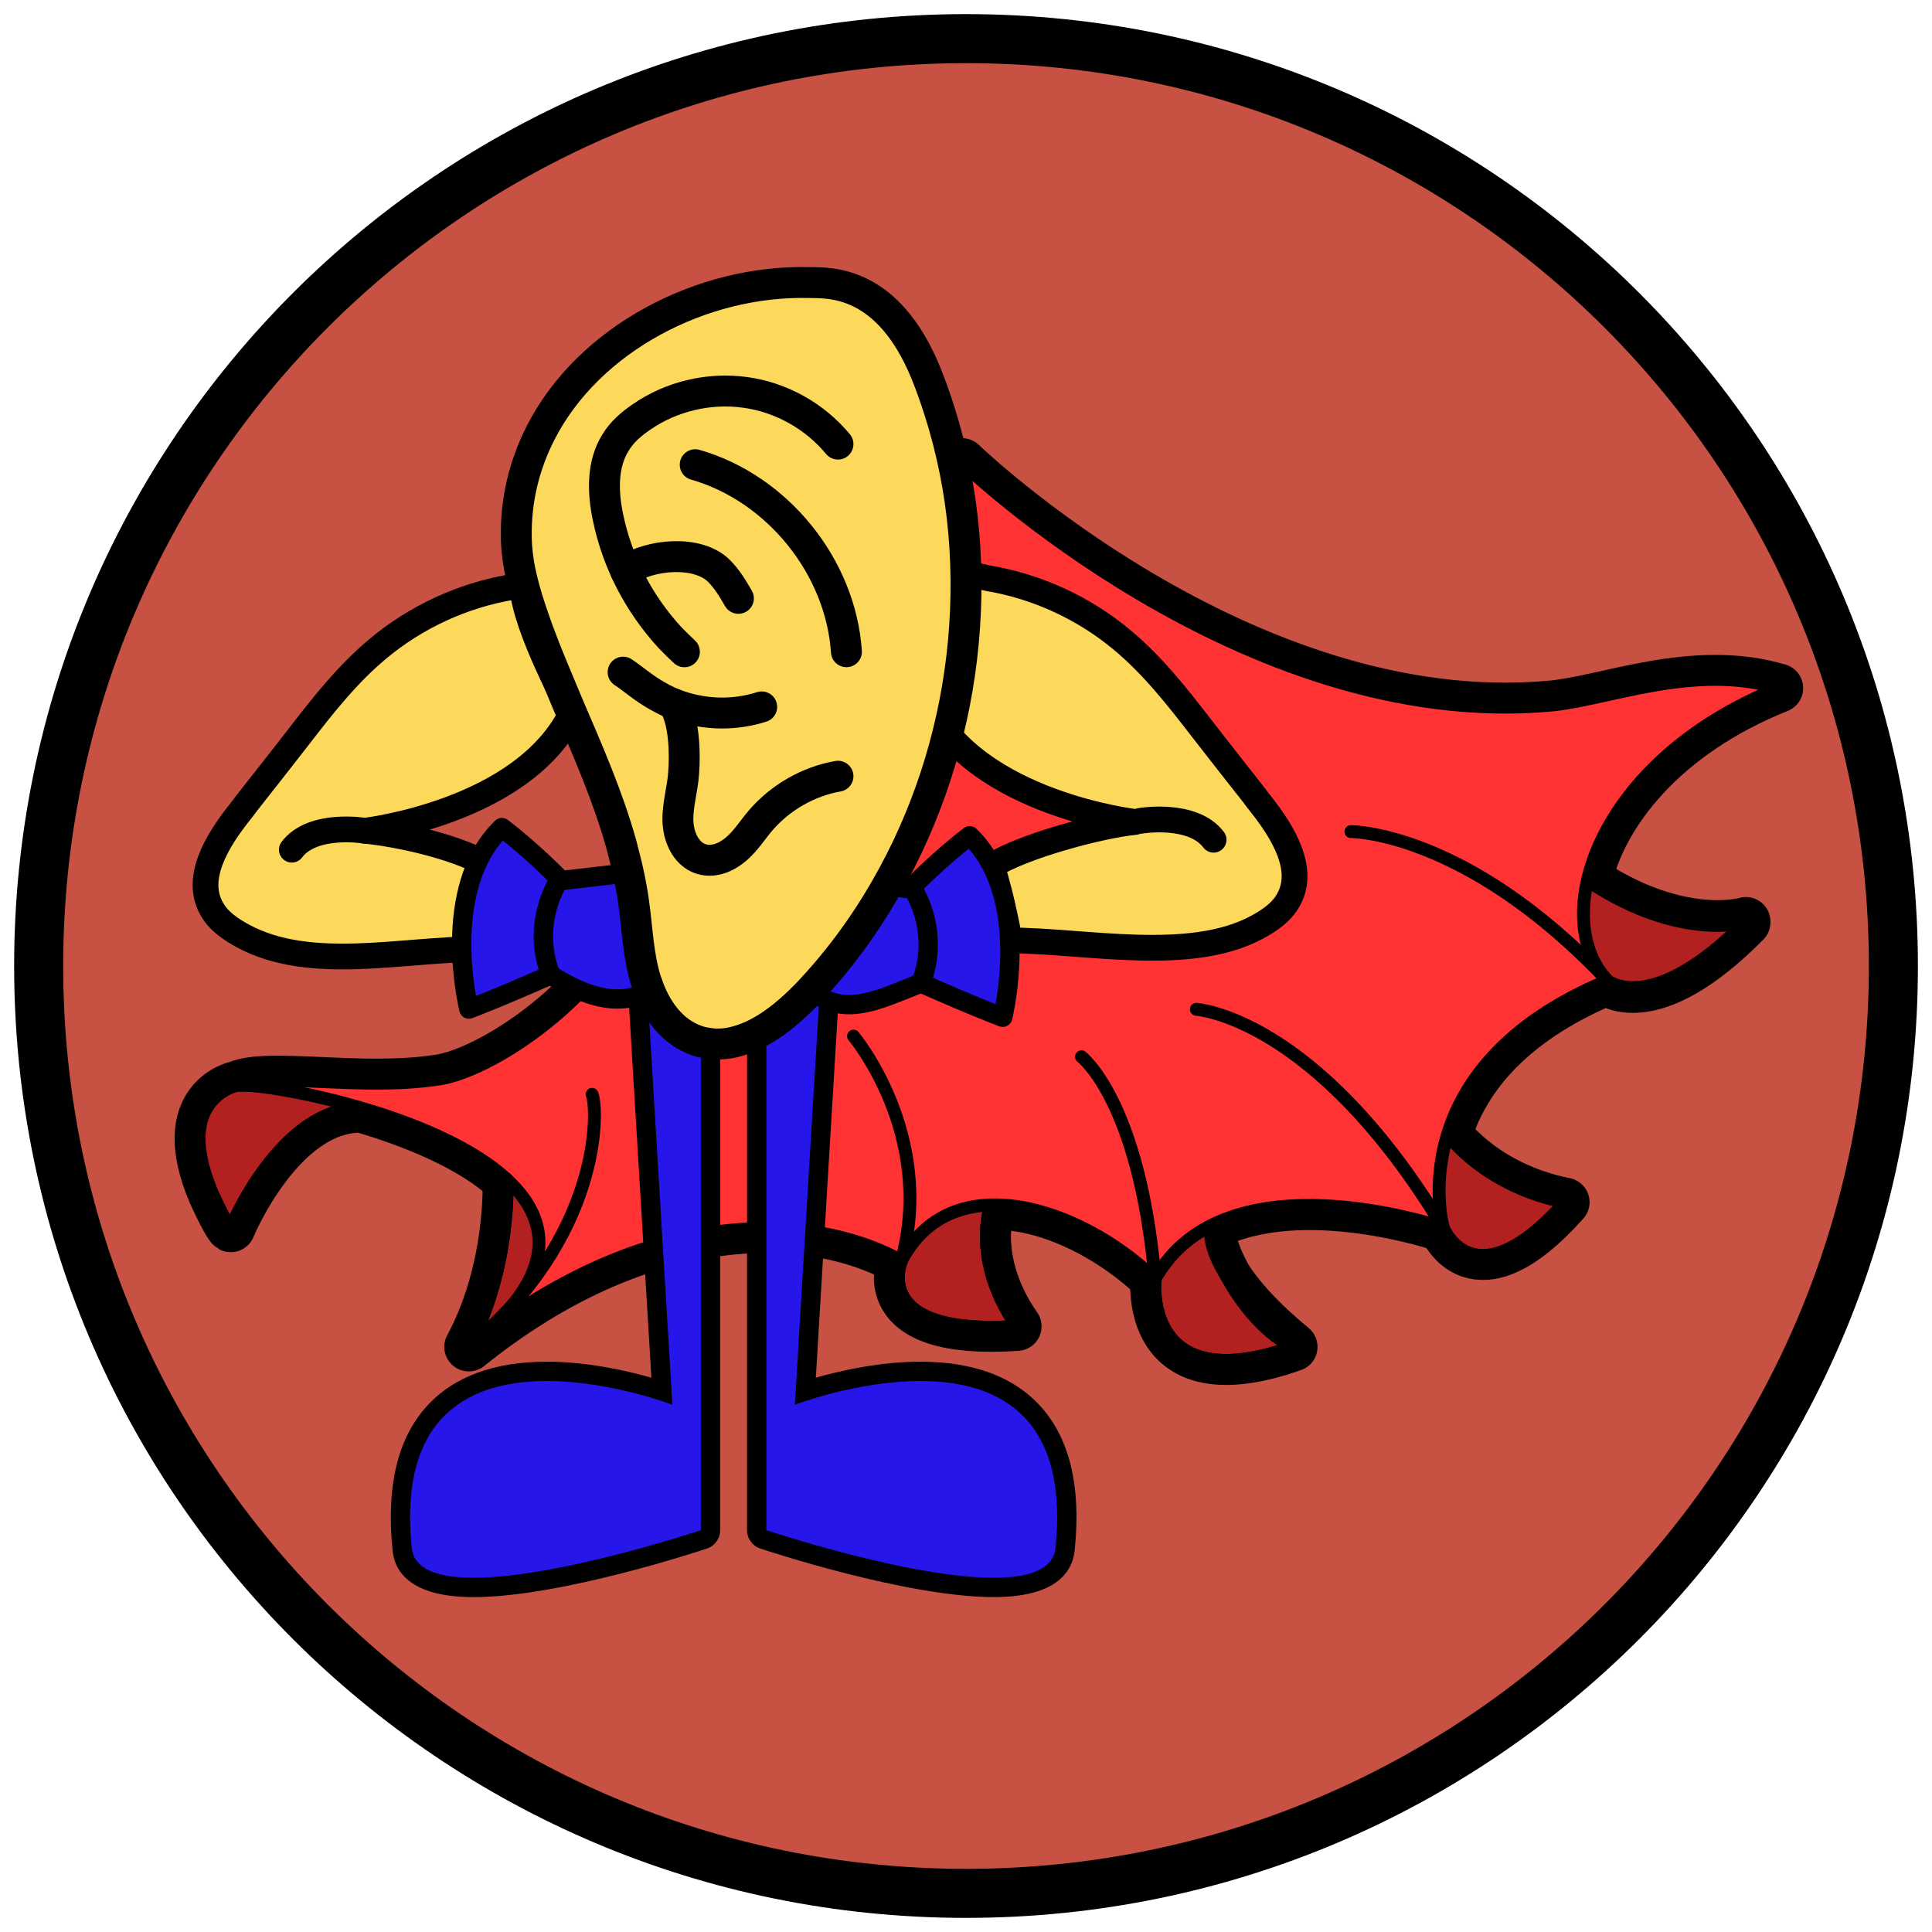 <svg height="75" viewBox="0 0 75 75" width="75" xmlns="http://www.w3.org/2000/svg"><g fill="none" fill-rule="evenodd" transform="translate(1 1)"><path d="m36.501.5c-19.881 0-36 16.12-36 36 0 19.889 16.119 36 36 36 19.89 0 36-16.111 36-36 0-19.88-16.11-36-36-36z" fill="#c75244" fill-rule="nonzero" stroke="#000" stroke-width="1.904"/><path d="m60.729 33.223-.11-.023c.59-2.629 2.965-5.7 7.428-7.487-3.292-.979-6.643.458-8.834.659-11.996 1.099-22.869-9.41-22.869-9.41l-12.328 15.745c-.166 4.014-5.678 7.922-8.073 8.194-2.956.439-6.5-.293-7.729.229.079-.008.194-.006.326 0h-.326s-2.558.5-.959 4.219c.568 1.234.703 1.309.703 1.309s1.927-4.681 5.08-4.639c2.073.608 4.299 1.53 5.644 2.778.003.076.151 3.449-1.483 6.489.615-.508 1.151-1.025 1.625-1.544-.413.493-.938 1.006-1.625 1.544 6.537-5.262 12.968-5.445 16.797-3.344 0 0-1.279 2.938 4.485 2.547-1.751-2.512-1.06-4.594-1.022-4.701 2.139-.067 4.636 1.18 6.381 2.861 0 0-.521 4.709 5.354 2.637-1.241-1.021-2.057-1.938-2.557-2.72-.437-.803-.687-1.563-.633-1.976 3.567-1.817 9.022.066 9.022.066s1.188 2.994 4.729-.986c-3.141-.624-4.555-2.622-4.561-2.63.599-1.955 2.199-4.302 6.189-5.965.007.008.014.014.021.021 0 0 1.685 1.438 5.372-2.291 0 0-.017.005-.043.011.015-.015.028-.026.043-.041 0 0-2.532.761-6.047-1.552z" style="stroke:#000;stroke-width:1.904;fill:#c75244;fill-rule:nonzero;stroke-linecap:round;stroke-linejoin:round"/><g stroke="#000" stroke-linecap="round" stroke-linejoin="round" stroke-width=".5" transform="translate(6 16)"><g fill-rule="nonzero"><path d="m12.68 28.789s.17 3.422-1.482 6.496c5.141-4.24 5.037-9.178 4.787-9.803" fill="#b22020"/><path d="m2.213 25.129s-2.558.5-.959 4.219c.568 1.234.703 1.309.703 1.309s1.929-4.686 5.084-4.639c3.156.049.172-.889.172-.889z" fill="#b22020"/><path d="m26.133 23.221s3.205 3.814 1.861 8.721c0 0-1.279 2.938 4.485 2.547-1.798-2.578-1.019-4.711-1.019-4.711" fill="#b22020"/><path d="m45.442 15.312s4.474-.029 9.962 5.784c0 0 1.685 1.438 5.372-2.291 0 0-2.532.76-6.048-1.553" fill="#b22020"/><path d="m49.025 30.656s1.188 2.994 4.729-.986c-3.146-.625-4.562-2.631-4.562-2.631s-1.167.66-.167 3.617z" fill="#b22020"/><path d="m34.983 24.023s2.25 1.709 2.854 8.625c0 0-.521 4.709 5.354 2.637-2.542-2.094-3.323-3.748-3.189-4.703" fill="#b22020"/><path d="m30.344.961s10.873 10.508 22.869 9.41c2.191-.201 5.542-1.638 8.834-.659-7.125 2.854-8.931 8.979-6.643 11.354-8.129 3.375-6.379 9.59-6.379 9.59s-8.438-2.924-11.188 1.992c-2.906-2.801-7.906-4.426-9.844-.707-3.829-2.102-10.26-1.918-16.797 3.344 9.058-7.094-7.192-10.324-8.984-10.156 1.229-.521 4.773.211 7.729-.229 2.396-.271 7.907-4.18 8.073-8.194" fill="#f33"/></g><path d="m45.442 15.283s4.474-.029 9.962 5.784c0 0 1.685 1.438 5.372-2.292 0 0-2.532.761-6.048-1.552"/><path d="m39.442 22.182s4.625.273 9.583 8.475"/><path d="m34.983 24.023s2.25 1.709 2.854 8.625c0 0-.521 4.709 5.354 2.637-1.854-.891-3.323-3.748-3.189-4.703"/><path d="m26.133 23.221s3.205 3.814 1.861 8.721c0 0-1.279 2.938 4.485 2.547-1.798-2.578-1.019-4.711-1.019-4.711"/><path d="m12.68 28.789s.17 3.422-1.482 6.496c5.141-4.24 5.037-9.178 4.787-9.803"/></g><g fill-rule="nonzero" transform="translate(28 36)"><path d="m9.574 24.624c-3.323 0-8.716-1.79-8.944-1.866-.153-.051-.256-.194-.256-.355v-20.077c0-.163.105-.308.261-.357l2.062-.659c.038-.012.076-.018.114-.018.083 0 .164.027.23.079.098.076.152.195.145.318l-.921 15.305c.863-.276 2.635-.759 4.468-.759 1.941 0 3.417.541 4.383 1.609 1.05 1.159 1.466 2.919 1.236 5.231-.063 1.024-.998 1.549-2.778 1.549z" fill="#2716e9"/><path d="m2.811 1.667-.955 15.864s2.404-.921 4.876-.921c2.837 0 5.764 1.213 5.247 6.429-.055.894-1.039 1.21-2.404 1.21-3.3 0-8.825-1.847-8.825-1.847v-20.076zm0-.75c-.077 0-.154.012-.229.036l-2.062.659c-.31.099-.52.388-.52.714v20.076c0 .322.206.609.512.711.23.077 5.679 1.886 9.063 1.886 2.509 0 3.1-1.041 3.153-1.914.237-2.394-.21-4.251-1.335-5.492-1.041-1.149-2.609-1.732-4.661-1.732-1.564 0-3.083.342-4.062.62l.889-14.769c.015-.247-.093-.485-.288-.637-.133-.104-.295-.158-.46-.158z" fill="#000"/></g><g fill-rule="nonzero" transform="translate(14 36)"><path d="m3.384 24.624c-1.78 0-2.715-.525-2.779-1.563-.229-2.297.188-4.058 1.238-5.217.967-1.068 2.442-1.609 4.383-1.609 1.833 0 3.604.482 4.467.759l-.921-15.305c-.007-.123.047-.242.145-.318.066-.052.148-.079.23-.079.038 0 .077.006.114.018l2.062.659c.155.05.261.194.261.357v20.076c0 .161-.103.305-.256.355-.229.077-5.621 1.867-8.944 1.867z" fill="#2716e9"/><path d="m10.146 1.667 2.062.659v20.076s-5.524 1.847-8.824 1.847c-1.366 0-2.35-.315-2.404-1.21-.518-5.215 2.409-6.429 5.246-6.429 2.472 0 4.875.921 4.875.921zm0-.75c-.165 0-.327.054-.46.158-.195.151-.303.39-.288.637l.889 14.769c-.978-.278-2.497-.62-4.061-.62-2.051 0-3.62.583-4.661 1.732-1.125 1.241-1.572 3.099-1.332 5.521.051.845.642 1.886 3.15 1.886 3.383 0 8.832-1.809 9.062-1.886.306-.102.512-.389.512-.711v-20.077c0-.326-.211-.615-.521-.715l-2.062-.659c-.074-.023-.151-.035-.228-.035z" fill="#000"/></g><path d="m34.753 37.162c-1.624.623-3.313 1.594-4.609-.146-1.297-1.742 0-4 0-4l4.295.498.999.034c0-.001.521 3.151-.685 3.614z" style="stroke:#000;stroke-width:.75;fill:#2716e9;fill-rule:nonzero;stroke-linecap:round;stroke-linejoin:round"/><path d="m47.986 30.267c-.109-.14-.23-.29-.33-.43-.67-.85-1.33-1.689-1.99-2.54-.949-1.23-1.91-2.46-3.1-3.45-1.48-1.24-3.301-2.08-5.209-2.4l-1.059-.239c-.1 1.63-1.257 5.13-1.257 5.13 1.892 3.865 8.024 4.57 8.024 4.57-1.389.14-4.374.944-5.563 1.705.42 1.33.691 2.894.691 2.894 2.971.01 6.991.899 9.603-.511.48-.26.959-.58 1.219-1.061.671-1.178-.199-2.608-1.029-3.668z" fill="#fcd85b" fill-rule="nonzero" stroke="#000" stroke-linecap="round" stroke-linejoin="round"/><path d="m20.374 36.844c1.468.932 3.313 1.593 4.609-.147 1.297-1.741 0-4 0-4l-4.295.498-.751-.18c.001 0-.702 3.106.437 3.829z" style="stroke:#000;stroke-width:.75;fill:#2716e9;fill-rule:nonzero;stroke-linecap:round;stroke-linejoin:round"/><path d="m8.247 30.608c.109-.14.23-.29.33-.43.67-.85 1.33-1.689 1.99-2.54.949-1.23 1.91-2.46 3.1-3.45 1.48-1.24 3.301-2.08 5.209-2.4l.4-.03c.1 1.63 1.915 4.921 1.915 4.921-1.891 3.865-8.024 4.57-8.024 4.57 1.389.14 3.711.658 4.9 1.418-.42 1.33-.504 3.176-.504 3.176-2.971.01-6.515.904-9.126-.506-.48-.26-.959-.58-1.219-1.06-.671-1.179.199-2.609 1.029-3.669z" fill="#fcd85b" fill-rule="nonzero" stroke="#000" stroke-linecap="round" stroke-linejoin="round"/><path d="m23.375 26.573c.23.19.47.37.73.52" fill="#fcd85b" fill-rule="nonzero"/><g stroke="#000"><path d="m21.039 26.326c.776 1.805 1.559 3.588 2.081 5.452.029.127.068.252.097.379.164.623.298 1.25.384 1.894.145 1.03.171 2.087.491 3.072.004.028.017.047.032.076.316.963.968 1.876 1.927 2.196.138.051.275.081.419.1.436.077.883.02 1.315-.126.58-.188 1.135-.533 1.639-.942.307-.248.599-.524.871-.799 1.207-1.262 2.241-2.661 3.106-4.176 1.564-2.722 2.561-5.783 2.932-8.913.192-1.616.221-3.249.079-4.875-.14-1.607-.46-3.207-.955-4.751-.152-.473-.315-.943-.505-1.411-1.499-3.674-3.782-3.519-4.563-3.533-4.12-.101-8.535 2.159-10.409 5.847-.617 1.214-.968 2.582-.937 4.073.011.544.091 1.079.221 1.605.114.488.265.961.427 1.432.288.847.625 1.676.97 2.494.126.306.253.61.378.906" fill="#fcd85b" fill-rule="nonzero" stroke-width="1.2"/><path d="m31.53 16.24c-.902-1.088-2.214-1.822-3.608-2.008-1.404-.194-2.869.157-4.022.957-.386.26-.753.578-.996.978-.541.85-.507 1.947-.299 2.927.362 1.746 1.211 3.368 2.418 4.673.18.186.358.361.546.535" stroke-linecap="round" stroke-linejoin="round" stroke-width="1.2"/><path d="m23.283 21.157c.955-.648 2.795-.814 3.624.002.31.308.539.688.758 1.069" stroke-linecap="round" stroke-linejoin="round" stroke-width="1.2"/><path d="m25.988 17.04c3.18.909 5.647 3.947 5.87 7.26" stroke-linecap="round" stroke-linejoin="round" stroke-width="1.2"/><path d="m23.189 25.093c.101.065.192.133.294.208.284.21.56.432.872.618.255.154.52.296.798.406 1.085.424 2.307.474 3.416.116" stroke-linecap="round" stroke-linejoin="round" stroke-width="1.2"/><path d="m25.153 26.325c.413.667.443 1.875.388 2.653-.037.632-.238 1.249-.225 1.874.003.151.027.31.06.467.122.477.407.899.863 1.033.477.141.979-.076 1.354-.405.367-.317.627-.741.946-1.112.767-.883 1.838-1.499 2.991-1.702" stroke-linecap="round" stroke-linejoin="round" stroke-width="1.2"/><path d="m20.733 33.125s-1.156 1.625-.359 3.719c-2.188.968-3.172 1.328-3.172 1.328s-1.172-4.671 1.281-7.046c1.157.874 2.25 1.999 2.25 1.999z" fill="#2716e9" fill-rule="nonzero" stroke-linecap="round" stroke-linejoin="round" stroke-width=".75"/><path d="m34.394 33.444s1.156 1.625.359 3.718c2.188.969 3.172 1.328 3.172 1.328s1.172-4.671-1.281-7.046c-1.157.875-2.25 2-2.25 2z" fill="#2716e9" fill-rule="nonzero" stroke-linecap="round" stroke-linejoin="round" stroke-width=".75"/><path d="m13.167 31.25s-2.026-.344-2.838.734" fill="#fcd85b" fill-rule="nonzero" stroke-linecap="round" stroke-linejoin="round"/><path d="m43.274 30.864s2.025-.344 2.838.734" fill="#fcd85b" fill-rule="nonzero" stroke-linecap="round" stroke-linejoin="round"/></g></g></svg>